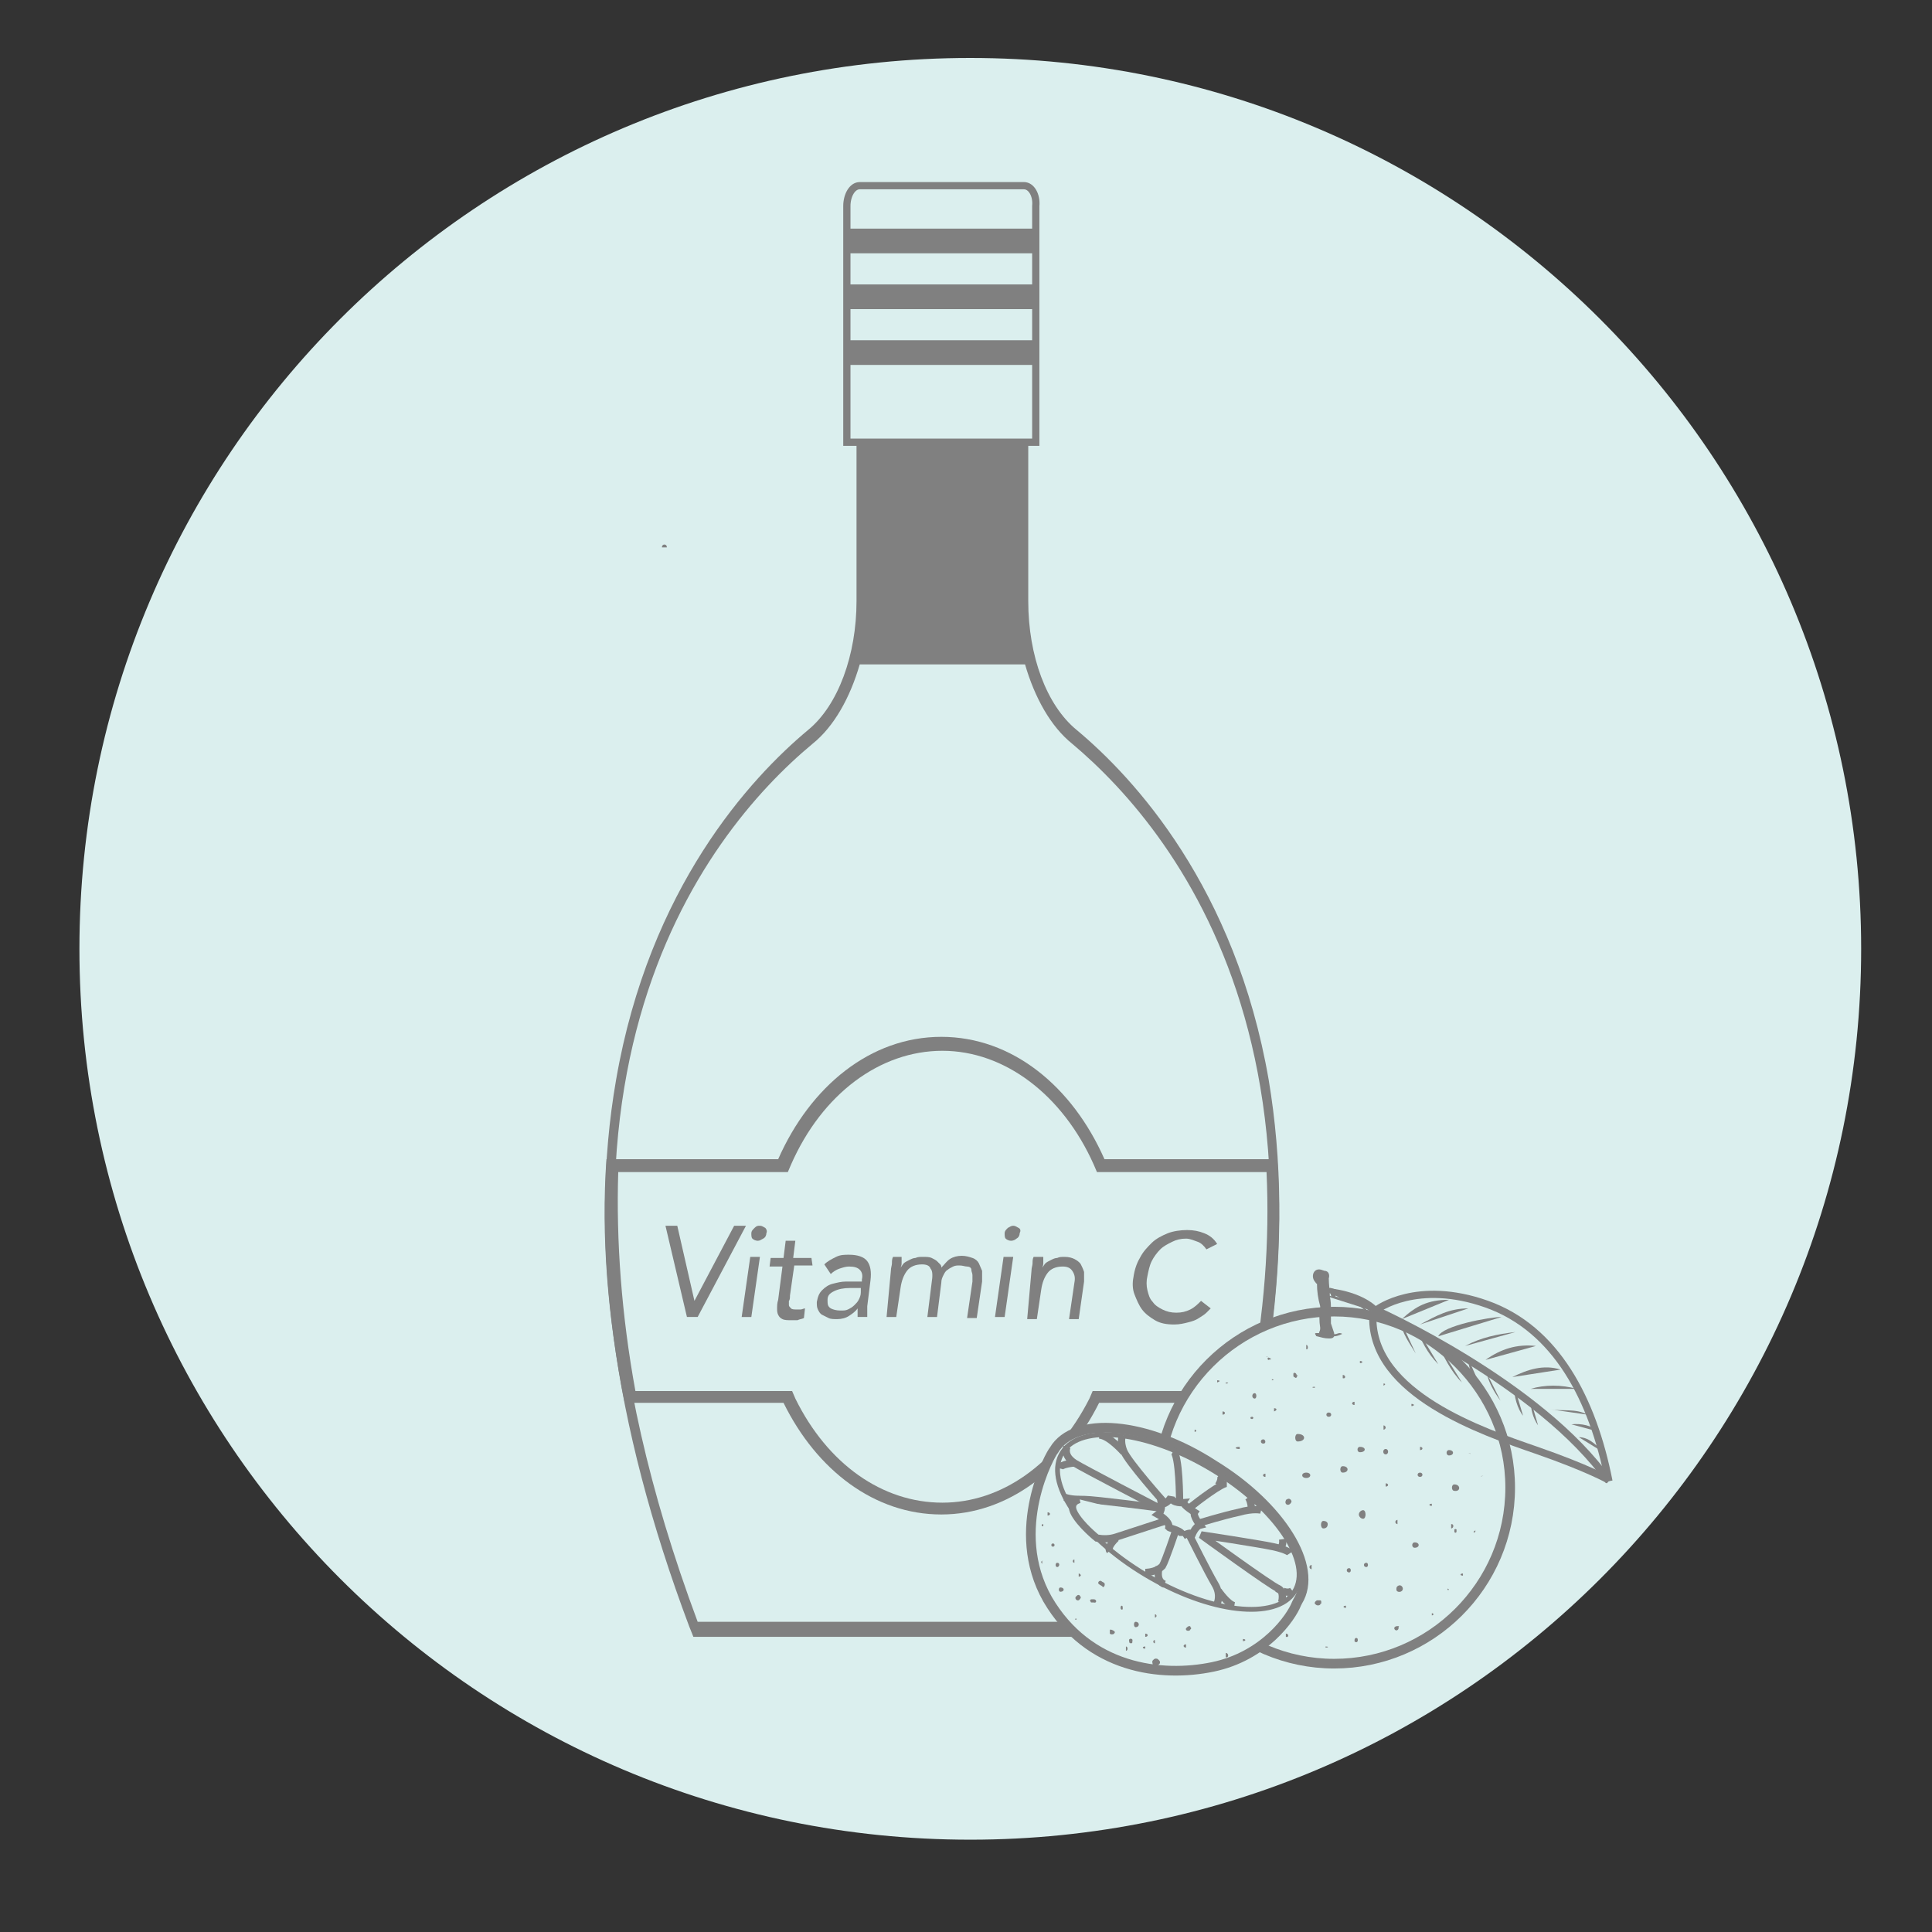 <?xml version="1.0" encoding="utf-8"?>
<!-- Generator: Adobe Illustrator 25.3.1, SVG Export Plug-In . SVG Version: 6.00 Build 0)  -->
<svg version="1.1" id="Layer_1" xmlns="http://www.w3.org/2000/svg" xmlns:xlink="http://www.w3.org/1999/xlink" x="0px" y="0px"
	 viewBox="0 0 180 180" style="enable-background:new 0 0 180 180;" xml:space="preserve">
<rect x="0" y="0" width="180" height="180" fill="#333333" stroke="none"/>
<style type="text/css">
	.st0{fill:#DBEFEE;}
	.st1{fill:#808080;stroke:#808080;stroke-width:0.45;stroke-miterlimit:2.25;}
	.st2{fill:#808080;}
	.st3{fill:#DBEFEE;stroke:#808080;stroke-width:0.675;stroke-miterlimit:2.25;}
	.st4{fill:#DBEFEE;stroke:#808080;stroke-width:0.9;stroke-miterlimit:2.25;}
	.st5{fill:#DBEFEE;stroke:#808080;stroke-width:0.45;stroke-miterlimit:2.25;}
	.st6{fill:none;stroke:#808080;stroke-width:0.675;stroke-miterlimit:2.25;}
</style>
<path class="st0" d="M173.4,88.4c0,45.9-37.2,83-83,83c-45.9,0-83-37.2-83-83c0-45.9,37.2-83,83-83C136.2,5.4,173.4,42.6,173.4,88.4
	z"/>
<path class="st1" d="M61.9,51L61.9,51C61.9,50.9,61.9,50.9,61.9,51C61.9,50.9,61.9,51,61.9,51z"/>
<path class="st2" d="M64.6,152.5l-0.4-1c-7.1-18.9-9.4-36-6.8-50.9c3.1-17.9,12.5-28.1,17.9-32.6c2.8-2.3,4.5-7,4.5-12V18.3h16v37.7
	c0,5.1,1.7,9.7,4.5,12c5.4,4.5,14.8,14.7,17.9,32.6c2.5,14.9,0.3,32-6.8,50.9l-0.4,1H64.6z"/>
<path class="st0" d="M99.9,69.3c-2-1.6-3.5-4.3-4.4-7.4H80.1c-0.9,3.1-2.4,5.8-4.4,7.4c-10.1,8.4-29.2,32.2-10.7,81.8h45.7
	C129.1,101.5,109.9,77.7,99.9,69.3z"/>
<path class="st3" d="M95.4,17.3H80.1c-0.7,0-1.2,0.9-1.2,1.9v22h17.6v-22C96.6,18.2,96.1,17.3,95.4,17.3z"/>
<path class="st2" d="M79,21.3h17.6v2.3H79V21.3z"/>
<path class="st2" d="M79,26.5h17.6v2.3H79V26.5z"/>
<path class="st2" d="M79,31.7h17.6V34H79V31.7z"/>
<path class="st2" d="M119,108h-16.1c-3-6.8-8.6-11.4-15.2-11.4s-12.2,4.6-15.2,11.4H56.5c-0.5,7.1,0.1,14.7,1.7,22.7H73
	c3.1,6.3,8.5,10.4,14.7,10.4s11.6-4.2,14.7-10.4h14.9C118.9,122.8,119.5,115.2,119,108z"/>
<path class="st0" d="M87.8,140c-5.6,0-10.7-3.6-13.7-9.7l-0.3-0.7H59.2c-1.3-7.1-1.8-14-1.6-20.4h15.8l0.3-0.7
	c2.9-6.6,8.3-10.6,14.1-10.6s11.2,4.1,14.1,10.6l0.3,0.7h15.8c0.3,6.4-0.2,13.2-1.6,20.4h-14.6l-0.3,0.7
	C98.4,136.4,93.3,140,87.8,140z"/>
<path class="st4" d="M140.7,138.6c0,9.1-7.4,16.4-16.4,16.4s-16.4-7.4-16.4-16.4c0-9.1,7.4-16.4,16.4-16.4S140.7,129.6,140.7,138.6z
	"/>
<path class="st4" d="M98.2,135.1c-0.3,0.3-4.3,7.4-0.6,13.9c3.8,6.5,10.6,7.3,15.4,6.3c4.8-1,7.3-4.6,7.8-5.9l0.1-0.2
	c2-3.2-1.6-8.9-7.8-12.7C106.8,132.4,100.1,131.9,98.2,135.1L98.2,135.1z"/>
<path class="st5" d="M99,135.3c1.7-2.7,7.9-2,13.9,1.6c6,3.6,9.4,8.7,7.7,11.4c-1.7,2.7-7.9,2-13.9-1.6
	C100.7,143.1,97.2,138,99,135.3"/>
<path class="st3" d="M109.9,139.9c0,0,0-4.4-0.6-4.7"/>
<path class="st3" d="M108.4,139.9c0,0-3.3-3.7-3.7-4.7c-0.4-1-0.1-1.5-0.1-1.5"/>
<path class="st3" d="M104.7,135.3c0,0-1.4-1.6-2.3-1.6"/>
<path class="st3" d="M108.2,140.6c0,0-7.5-3.9-8.1-4.3c-0.6-0.4-0.9-0.9-0.7-1.5"/>
<path class="st3" d="M100.1,136.3c0,0-1.3,0.1-1.4,0.5"/>
<path class="st3" d="M99.2,139.5c0.6,0.2,1.2,0.2,1.8,0.2c1,0,7.1,0.8,7.1,0.8"/>
<path class="st3" d="M100.6,139.7c0,0-1.1,0.2-0.5,1.3c0.6,1.1,2.1,2.3,2.1,2.3c0.6,0.1,1.2,0.1,1.8-0.1c0.9-0.3,4.6-1.5,4.6-1.5"/>
<path class="st3" d="M104,143.3c0,0-0.9,0.8-0.6,1.2"/>
<path class="st3" d="M106.7,146.5c0,0,0.7,0,1.2-0.3c0.2-0.1,0.3-0.2,0.4-0.3c0.3-0.5,1.2-3.2,1.2-3.2"/>
<path class="st3" d="M108,146c0,0-0.4,1.3,0.5,1.6"/>
<path class="st3" d="M113.4,149.4c0,0,0.4-0.8-0.2-1.8c-0.6-1-2.4-4.6-2.4-4.6"/>
<path class="st3" d="M113.5,148.2c0,0,0.9,1.3,1.5,1.4"/>
<path class="st3" d="M119,148c0,0,0.9,0.6,1.4,0.2"/>
<path class="st3" d="M120.2,144.7c0,0-0.2-0.3-1.6-0.6c-1.4-0.3-6.7-1.1-6.7-1.1s6.6,4.8,7.2,5c0.6,0.3,0.3,1.3,0.3,1.3"/>
<path class="st3" d="M119.2,144.3c0,0,0.4-0.2,0.3-0.9"/>
<path class="st3" d="M117.5,140.7c0,0-0.7-0.2-2.1,0.2c-1.4,0.3-3.7,1-3.7,1"/>
<path class="st3" d="M116.6,140.7c0,0,0-0.8-0.3-1.2"/>
<path class="st3" d="M114.3,138.2c-0.5,0-2.5,1.5-3.5,2.3"/>
<path class="st3" d="M113.5,138.4c0,0,0.5-0.7,0.1-1"/>
<path class="st3" d="M110.2,143.1c0,0,0.6-0.4,0.9-0.2c0,0,0.3-0.7,0.7-0.8c0,0-0.7-0.9-0.5-1.2c0,0-1.1-0.7-1-0.9
	c0,0-1.1,0.1-1.2-0.5c0,0-0.4,0.7-0.9,0.6c0,0,0.1,0.7-0.3,1c0,0,1.1,0.6,1,1.2C109,142.4,110.2,142.6,110.2,143.1"/>
<path class="st2" d="M124.8,124.2c-0.1,0-0.3,0.1-0.4,0.1c0,0,0,0,0,0c0,0-0.1,0-0.1,0l0,0c0,0,0,0,0-0.1c-0.1-0.3-0.2-0.6-0.3-0.9
	c0-0.3,0-0.6,0-0.9c0-0.1,0-0.3,0-0.4c0-0.4,0-0.8-0.1-1.2c0-0.6-0.1-1.1-0.1-1.7v0c0.1-0.3,0-0.7-0.4-0.7l-0.3-0.1
	c-0.7-0.2-1,0.6-0.6,1.1c0.1,0.1,0.1,0.2,0.2,0.2c0,0.7,0.1,1.4,0.3,2.1c0,0,0,0,0,0.1v0c-0.1,0.6-0.1,1.3,0,1.9
	c0,0.1,0,0.3-0.1,0.4c0,0,0,0,0,0c0,0,0,0.1,0,0.1v0c-0.1,0-0.2,0-0.3,0c-0.1,0-0.1,0.1,0,0.2c0,0,0,0,0,0c0,0,0,0.1,0.1,0.1
	c0.4,0.1,0.7,0.2,1.1,0.2c0.2,0,0.4,0,0.5-0.2c0.2,0,0.5-0.1,0.7-0.2C125.1,124.3,125,124.2,124.8,124.2z"/>
<path class="st2" d="M123.6,120c0,0,3.3,0.2,4.9,2"/>
<path class="st2" d="M123.4,120.7c0,0,2.9,0.1,4.4,1.4"/>
<path class="st6" d="M128.3,122c0,0,3.7-2.8,10.2-0.5s9.9,8.9,11.4,16.5"/>
<path class="st6" d="M149.9,137.9c0,0-1.9-1.1-6.8-2.8c-4.9-1.7-15.3-5.2-15.2-12.4"/>
<path class="st6" d="M128.3,122.1c0,0,15.2,6.8,21.6,15.9"/>
<path class="st2" d="M126.2,121.4c-0.1-0.1-0.2-0.2-0.4-0.2c0,0,0,0,0-0.1c-0.3-0.2-0.6-0.4-0.9-0.5l-0.6-0.3c0,0-0.1,0-0.1,0
	c0,0-0.1,0-0.1,0c0,0-0.1,0-0.1,0c0,0,0,0,0-0.1c-0.1-0.1-0.2,0-0.2,0.1c0.1,0.1,0.2,0.2,0.2,0.4c0.1,0.1,0.2,0.2,0.3,0.2
	c0.1,0,0.2-0.1,0.1-0.2c0.2,0.1,0.4,0.2,0.7,0.3c0,0,0,0,0,0c0.2,0.1,0.4,0.2,0.7,0.3c0.1,0.1,0.3,0.2,0.4,0.2
	C126.2,121.6,126.2,121.4,126.2,121.4z"/>
<path class="st2" d="M128.4,121.9c-0.1-0.1-0.3-0.2-0.5-0.2c-0.7-0.4-1.3-0.7-2-0.9c-0.6-0.3-1.2-0.6-1.9-0.8
	c-0.3-0.1-0.4,0.4-0.1,0.5s0.5,0.2,0.8,0.2c0.2,0,0.5,0.1,0.7,0.2c0,0.1,0,0.2,0.1,0.2c0,0,0,0,0,0c0.2,0,0.4,0.1,0.6,0.2
	c0.4,0.2,0.7,0.5,1.1,0.8c0.1,0,0.1,0,0.1-0.1c-0.2-0.2-0.4-0.3-0.5-0.4c0.3,0.2,0.6,0.4,0.9,0.6c0,0,0.1,0,0-0.1c0,0,0,0,0,0
	c0.1,0.1,0.3,0.2,0.4,0.2C128.4,122.4,128.6,122.1,128.4,121.9z"/>
<path class="st2" d="M98.8,147.9c-0.2,0-0.2,0.4,0,0.4C99.2,148.3,99.2,147.9,98.8,147.9z"/>
<path class="st2" d="M98.5,145.6c-0.2,0-0.2,0.4,0,0.4S98.8,145.6,98.5,145.6z"/>
<path class="st2" d="M98.1,143.8c-0.2,0-0.2,0.3,0,0.3C98.3,144.1,98.3,143.8,98.1,143.8z"/>
<path class="st2" d="M97.2,145.4c-0.1,0-0.2,0.1-0.2,0.1c0,0.1,0.1,0.2,0.1,0.2h0V145.4z"/>
<path class="st2" d="M97.6,140.9v0.3C97.9,141.2,97.9,140.9,97.6,140.9z"/>
<path class="st2" d="M100.1,145.3c-0.2,0-0.2,0.3,0,0.3V145.3z"/>
<path class="st2" d="M100.3,150.8c-0.2,0-0.2,0.1,0,0.1V150.8z"/>
<path class="st2" d="M103.7,151.9L103.7,151.9c-0.2-0.1-0.3-0.1-0.3,0c0,0,0,0.1,0,0.2l0,0.1c0.1,0.1,0.3,0.1,0.4,0
	S103.9,152,103.7,151.9z"/>
<path class="st2" d="M101.9,149c-0.1,0-0.1,0-0.2,0c-0.1,0-0.2,0.1-0.1,0.2c0,0.1,0.1,0.1,0.1,0.1c0.1,0,0.1,0,0.2,0
	C102.2,149.4,102.2,149,101.9,149z"/>
<path class="st2" d="M100.5,148.6c-0.1,0-0.1,0-0.2,0.1c-0.3,0.2,0.1,0.6,0.3,0.3c0,0,0.1-0.1,0.1-0.2
	C100.6,148.7,100.6,148.6,100.5,148.6z"/>
<path class="st2" d="M102.9,147.5c-0.1-0.1-0.2-0.1-0.3-0.2c-0.2-0.1-0.4,0.2-0.2,0.3c0.1,0.1,0.2,0.1,0.3,0.2
	C102.8,148,103,147.7,102.9,147.5z"/>
<path class="st2" d="M104.4,149.8L104.4,149.8c0,0.2,0.2,0.2,0.2,0.1v-0.1c0-0.1,0-0.2-0.1-0.2C104.5,149.6,104.4,149.6,104.4,149.8
	C104.4,149.7,104.4,149.8,104.4,149.8z"/>
<path class="st2" d="M105.2,152.9C105.2,152.9,105.2,153,105.2,152.9c0,0.2,0.1,0.2,0.2,0.2c0,0,0.1,0,0.1-0.1c0,0,0,0,0-0.1
	C105.6,152.6,105.1,152.6,105.2,152.9z"/>
<path class="st2" d="M107.6,152.8c-0.2,0-0.2,0.3,0,0.3V152.8z"/>
<path class="st2" d="M107.6,150.4v0.3C107.8,150.7,107.8,150.4,107.6,150.4z"/>
<path class="st2" d="M106.7,153.4c-0.3,0-0.3,0.2,0,0.2V153.4z"/>
<path class="st2" d="M110.8,151.5c-0.1,0-0.2,0.1-0.3,0.2c-0.1,0.3,0.4,0.3,0.4,0.1c0.1,0,0.1-0.2,0-0.2
	C110.9,151.5,110.9,151.5,110.8,151.5z"/>
<path class="st2" d="M114.2,154v0.4C114.5,154.5,114.5,154,114.2,154z"/>
<path class="st2" d="M115.8,152.7v0.2C116.1,152.9,116.1,152.7,115.8,152.7z"/>
<path class="st2" d="M110.5,153.2c-0.3,0-0.3,0.3,0,0.3V153.2z"/>
<path class="st2" d="M106.7,152.2v0.3C107,152.5,107,152.2,106.7,152.2z"/>
<path class="st2" d="M108,154.7C108,154.6,108,154.6,108,154.7C108,154.6,108,154.6,108,154.7C108,154.6,108,154.6,108,154.7
	c-0.1-0.1-0.1-0.1-0.1-0.1c-0.1-0.1-0.3-0.1-0.4,0c0,0-0.1,0.1-0.1,0.1c-0.1,0.1,0,0.3,0,0.4c0,0,0.1,0.1,0.2,0.1
	C108,155.2,108.2,154.9,108,154.7z"/>
<path class="st2" d="M107.9,154.5C107.9,154.5,107.9,154.5,107.9,154.5z"/>
<path class="st2" d="M104.9,153.4v0.4C105.1,153.8,105.1,153.4,104.9,153.4z"/>
<path class="st2" d="M105.8,151.1c-0.2,0-0.2,0.5,0,0.5C106.2,151.6,106.2,151.1,105.8,151.1z"/>
<path class="st2" d="M100.5,146.6v0.3c0.1,0,0.2-0.1,0.2-0.1C100.7,146.7,100.6,146.6,100.5,146.6
	C100.5,146.6,100.5,146.6,100.5,146.6z"/>
<path class="st2" d="M97.2,142c-0.2,0-0.2,0.2,0,0.2V142z"/>
<path class="st2" d="M113.4,128.6v0.2C113.7,128.7,113.7,128.6,113.4,128.6z"/>
<path class="st2" d="M111.3,133.2v0.2C111.5,133.4,111.5,133.2,111.3,133.2z"/>
<path class="st2" d="M114.2,128.8v0.1C114.5,128.9,114.5,128.8,114.2,128.8z"/>
<path class="st2" d="M118.1,126.4L118.1,126.4c-0.1,0-0.1,0-0.1,0C118,126.4,118,126.5,118.1,126.4L118.1,126.4L118.1,126.4
	C118.1,126.4,118.1,126.4,118.1,126.4C118.1,126.4,118.1,126.4,118.1,126.4z"/>
<path class="st2" d="M121.7,125.3v0.4C121.9,125.8,121.9,125.3,121.7,125.3z"/>
<path class="st2" d="M113.9,131.5v0.3C114.2,131.8,114.2,131.5,113.9,131.5z"/>
<path class="st2" d="M119.8,152.2v0.3C120.1,152.6,120.1,152.2,119.8,152.2z"/>
<path class="st2" d="M123.5,153.4v0.1C123.8,153.5,123.8,153.4,123.5,153.4z"/>
<path class="st2" d="M126.2,152.8c0,0,0,0.1,0,0.1c0,0.1,0.2,0.1,0.2,0.1c0,0,0,0,0.1-0.1c0,0,0-0.1,0-0.1c0-0.1,0-0.2-0.2-0.2
	C126.4,152.6,126.2,152.6,126.2,152.8C126.2,152.8,126.2,152.8,126.2,152.8z"/>
<path class="st2" d="M130.2,151.5L130.2,151.5c-0.2,0-0.3,0.1-0.3,0.2c0,0.1,0.1,0.2,0.2,0.2c0.1,0,0.2-0.1,0.2-0.2c0,0,0-0.1,0-0.1
	C130.4,151.5,130.3,151.5,130.2,151.5z"/>
<path class="st2" d="M133.4,150.3v0.2C133.6,150.5,133.6,150.3,133.4,150.3z"/>
<path class="st2" d="M135,148.1C134.9,148.1,134.9,148.1,135,148.1c-0.1-0.1-0.1-0.1-0.1-0.1c0,0,0,0,0,0
	C134.8,148.1,134.9,148.2,135,148.1C135,148.2,135,148.2,135,148.1C135,148.1,135,148.1,135,148.1z"/>
<path class="st2" d="M137.4,142.6c0,0-0.1,0.1-0.1,0.1c0,0,0,0,0,0.1c0,0,0,0,0,0C137.5,142.7,137.5,142.7,137.4,142.6
	C137.5,142.6,137.5,142.5,137.4,142.6z"/>
<path class="st2" d="M138.2,137.5C137.9,137.5,137.9,137.6,138.2,137.5L138.2,137.5z"/>
<path class="st2" d="M136.8,135.4L136.8,135.4C137.1,135.5,137.1,135.4,136.8,135.4z"/>
<path class="st2" d="M135.7,142.5C135.7,142.5,135.7,142.4,135.7,142.5c-0.1-0.1-0.2,0-0.2,0v0.2c0,0,0,0.1,0.1,0.1
	c0,0,0.1,0,0.1-0.1V142.5z"/>
<path class="st2" d="M136.3,146.6c-0.3,0-0.3,0.2,0,0.2V146.6z"/>
<path class="st2" d="M120.6,148.9v0.2C120.9,149.1,120.9,148.9,120.6,148.9z"/>
<path class="st2" d="M125.4,149.6c-0.3,0-0.3,0.2,0,0.2V149.6z"/>
<path class="st2" d="M126.7,126.8v0.2C127,127,127,126.8,126.7,126.8z"/>
<path class="st2" d="M128.9,128.9v0.2C129.1,129,129.1,128.9,128.9,128.9z"/>
<path class="st2" d="M131.5,130.8v0.2C131.8,131,131.8,130.8,131.5,130.8z"/>
<path class="st2" d="M118.4,126.6c-0.1-0.1-0.3-0.2-0.3,0c0,0,0,0.1,0.1,0.1c0,0,0.1,0,0.1-0.1C118.3,126.7,118.4,126.7,118.4,126.6
	C118.4,126.7,118.5,126.6,118.4,126.6z"/>
<path class="st2" d="M118.5,128.5v0.1C118.7,128.6,118.7,128.5,118.5,128.5z"/>
<path class="st2" d="M115.5,134.8c-0.5,0-0.5,0.2,0,0.2V134.8z"/>
<path class="st2" d="M116.7,132L116.7,132c-0.1,0-0.2,0-0.2,0.1c0,0,0,0.1,0.1,0.1h0.1C116.8,132.1,116.8,132.1,116.7,132
	C116.8,132,116.8,132,116.7,132z"/>
<path class="st2" d="M118.7,131.2v0.3C119,131.4,119,131.2,118.7,131.2z"/>
<path class="st2" d="M122.5,129.2c-0.3,0-0.3,0.1,0,0.1V129.2z"/>
<path class="st2" d="M126.2,130.6c-0.3,0-0.3,0.3,0,0.3V130.6z"/>
<path class="st2" d="M129.1,135c-0.3,0-0.3,0.5,0,0.5S129.4,135,129.1,135z"/>
<path class="st2" d="M132.3,137.2c-0.3,0-0.3,0.4,0,0.4C132.6,137.6,132.6,137.2,132.3,137.2z"/>
<path class="st2" d="M131.8,143.7c-0.3,0-0.3,0.5,0,0.5C132.3,144.2,132.3,143.7,131.8,143.7z"/>
<path class="st2" d="M127.3,145.6c-0.3,0-0.3,0.4,0,0.4C127.5,146,127.5,145.6,127.3,145.6z"/>
<path class="st2" d="M122.2,145.8c-0.1,0-0.2,0.1-0.2,0.2c0,0.1,0.1,0.2,0.2,0.2c0,0,0,0,0,0V145.8z"/>
<path class="st2" d="M135,135.1c-0.3,0-0.3,0.5,0,0.5C135.5,135.6,135.5,135.1,135,135.1z"/>
<path class="st2" d="M135.2,142v0.4c0.1,0,0.2-0.1,0.2-0.2C135.4,142.1,135.4,142,135.2,142C135.3,142,135.3,142,135.2,142z"/>
<path class="st2" d="M130.7,148c0-0.1-0.1-0.3-0.3-0.3c-0.1,0-0.3,0.1-0.3,0.3v0.1C130.1,148.4,130.7,148.4,130.7,148L130.7,148z"/>
<path class="st2" d="M116.9,129.8c-0.3,0-0.3,0.5,0,0.5C117.1,130.3,117.1,129.8,116.9,129.8z"/>
<path class="st2" d="M120.8,128.1C120.8,128.1,120.8,128.1,120.8,128.1C120.8,128.1,120.8,128,120.8,128.1c0-0.1-0.1-0.2-0.2-0.2
	c0,0-0.1,0-0.1,0.1c0,0,0,0,0,0c0,0,0,0,0,0.1c0,0.1,0,0.2,0.1,0.2c0.1,0.1,0.2,0.1,0.2,0c0,0,0.1-0.1,0.1-0.2
	C120.8,128.2,120.8,128.1,120.8,128.1z"/>
<path class="st2" d="M117.9,137.3c-0.3,0-0.3,0.3,0,0.3V137.3z"/>
<path class="st2" d="M120.9,133.6c-0.3,0-0.3,0.7,0,0.7C121.7,134.3,121.7,133.6,120.9,133.6z"/>
<path class="st2" d="M120.3,139.8L120.3,139.8c-0.1-0.2-0.3-0.2-0.4-0.1c0,0-0.1,0-0.1,0.1l0,0c-0.1,0.2,0,0.4,0.2,0.4
	S120.4,139.9,120.3,139.8z"/>
<path class="st2" d="M123.3,141.7c-0.3,0-0.3,0.7,0,0.7c0.2,0,0.4-0.1,0.4-0.4C123.7,141.8,123.5,141.7,123.3,141.7
	C123.3,141.7,123.3,141.7,123.3,141.7z"/>
<path class="st2" d="M127,140.7c-0.2,0-0.4,0.2-0.4,0.4c0,0.2,0.2,0.4,0.4,0.4h0C127.3,141.5,127.3,140.7,127,140.7z"/>
<path class="st2" d="M125.1,136.6c-0.3,0-0.3,0.6,0,0.6C125.7,137.2,125.7,136.6,125.1,136.6z"/>
<path class="st2" d="M126.7,134.8c-0.3,0-0.3,0.5,0,0.5C127.3,135.3,127.3,134.8,126.7,134.8z"/>
<path class="st2" d="M123.8,131.6c-0.3,0-0.3,0.4,0,0.4C124.1,132,124.1,131.6,123.8,131.6z"/>
<path class="st2" d="M125.1,128.1v0.3C125.4,128.5,125.4,128.1,125.1,128.1z"/>
<path class="st2" d="M117.7,134.1c-0.3,0-0.3,0.4,0,0.4S117.9,134.1,117.7,134.1z"/>
<path class="st2" d="M122.8,149.1l-0.1,0c-0.2,0.1-0.3,0.3-0.1,0.4c0.1,0.1,0.3,0.1,0.4,0c0,0,0-0.1,0.1-0.1c0,0,0-0.1,0-0.1
	c0-0.1,0-0.2-0.1-0.2C122.9,149.1,122.8,149.1,122.8,149.1z"/>
<path class="st2" d="M125.7,146.1c-0.3,0-0.3,0.4,0,0.4C125.9,146.5,125.9,146.1,125.7,146.1z"/>
<path class="st2" d="M130.2,141.6c-0.1,0-0.2,0.1-0.2,0.2c0,0.1,0.1,0.2,0.2,0.2c0,0,0,0,0,0V141.6z"/>
<path class="st2" d="M128.9,132.8v0.4c0.1,0,0.2-0.1,0.2-0.2C129.1,132.9,129,132.8,128.9,132.8
	C128.9,132.8,128.9,132.8,128.9,132.8z"/>
<path class="st2" d="M132.3,134.8v0.3C132.6,135.1,132.6,134.8,132.3,134.8z"/>
<path class="st2" d="M129.1,138.2v0.3C129.4,138.5,129.4,138.2,129.1,138.2z"/>
<path class="st2" d="M133.4,140.1c-0.3,0-0.3,0.2,0,0.2V140.1z"/>
<path class="st2" d="M135.5,138.3c-0.3,0-0.3,0.6,0,0.6C136.1,139,136.1,138.3,135.5,138.3z"/>
<path class="st2" d="M121.7,137.2c-0.5,0-0.5,0.5,0,0.5C122.2,137.7,122.2,137.2,121.7,137.2z"/>
<path class="st2" d="M134,127.1c-1-1-1.6-2.2-2.1-3.5"/>
<path class="st2" d="M133.9,125.1c0.6,1.3,1.3,2.7,2.3,3.7"/>
<path class="st2" d="M130.5,123.1c0.1,1.1,0.8,2,1.4,3"/>
<path class="st2" d="M136.8,126.6c0,1.2,0.8,2.4,1.5,3.4"/>
<path class="st2" d="M138.5,127.9c0.2,0.9,0.7,1.8,1.3,2.6"/>
<path class="st2" d="M141.1,129.2c-0.1,0.8,0.3,2.1,0.8,2.7"/>
<path class="st2" d="M142.6,130.4c0,0.8,0.2,1.7,0.7,2.4"/>
<path class="st2" d="M130.6,122.9c1.3-1.2,2.4-1.8,4.4-1.8"/>
<path class="st2" d="M132.3,123.4c1.5-0.8,2.7-1.5,4.5-1.5"/>
<path class="st2" d="M134,124.5c0.4-1,4.8-1.8,5.9-1.8"/>
<path class="st2" d="M136.5,125.4c1.5-0.8,3-1.1,4.7-1.3"/>
<path class="st2" d="M138.4,126.7c1.4-1,2.9-1.5,4.7-1.3"/>
<path class="st2" d="M140.9,128.3c1.4-0.7,2.9-1.2,4.5-0.7"/>
<path class="st2" d="M142.6,129.4c1.3-0.4,2.9-0.4,4.3,0"/>
<path class="st2" d="M144.4,131.3c1.1,0.2,2.4-0.1,3.5,0.5"/>
<path class="st2" d="M146.4,132.7c0.9-0.1,1.9,0.1,2.6,0.7"/>
<path class="st2" d="M147.1,133.9c1.1,0,1.8,1,2.6,1.6"/>
<g>
	<path class="st2" d="M62,114.2h1.1l1.6,7l0,0l3.7-7h1.1l-4.5,8.5h-1L62,114.2z"/>
	<path class="st2" d="M69.9,117.1h0.9l-0.8,5.6h-0.9L69.9,117.1z M70,114.9c0-0.2,0.1-0.3,0.3-0.5s0.3-0.2,0.5-0.2s0.3,0.1,0.5,0.2
		c0.1,0.1,0.2,0.3,0.1,0.5c0,0.2-0.1,0.4-0.3,0.5s-0.3,0.2-0.5,0.2s-0.4-0.1-0.5-0.2S70,115.1,70,114.9z"/>
	<path class="st2" d="M75.7,117.9H74l-0.4,2.8c0,0.2,0,0.4-0.1,0.5c0,0.2,0,0.3,0,0.4s0.1,0.2,0.2,0.3c0.1,0.1,0.3,0.1,0.5,0.1
		c0.1,0,0.3,0,0.4,0s0.3-0.1,0.4-0.1l-0.1,0.9c-0.2,0.1-0.4,0.1-0.6,0.2c-0.2,0-0.4,0-0.6,0c-0.3,0-0.6,0-0.8-0.1s-0.3-0.2-0.4-0.4
		c-0.1-0.2-0.1-0.4-0.1-0.6s0-0.5,0.1-0.8l0.4-3.1h-1.2l0.1-0.8H73l0.2-1.6h0.9l-0.2,1.6h1.7L75.7,117.9z"/>
	<path class="st2" d="M76.8,117.8c0.3-0.3,0.7-0.5,1.1-0.7s0.8-0.2,1.2-0.2c0.8,0,1.4,0.2,1.7,0.6s0.4,1,0.3,1.8l-0.3,2.4
		c0,0.2,0,0.3,0,0.5s0,0.3,0,0.5h-0.9c0-0.1,0-0.3,0-0.4s0-0.3,0-0.4l0,0c-0.2,0.3-0.5,0.5-0.8,0.7s-0.7,0.3-1.1,0.3
		c-0.3,0-0.6,0-0.8-0.1c-0.2-0.1-0.4-0.2-0.6-0.3c-0.2-0.1-0.3-0.3-0.4-0.5s-0.1-0.4-0.1-0.7c0.1-0.5,0.2-0.8,0.5-1.1
		c0.3-0.3,0.6-0.5,1-0.6s0.8-0.2,1.2-0.2c0.4,0,0.8,0,1.1,0h0.4v-0.2c0.1-0.4,0-0.7-0.2-0.9c-0.2-0.2-0.5-0.3-1-0.3
		c-0.3,0-0.6,0.1-0.9,0.2s-0.6,0.3-0.8,0.5L76.8,117.8z M79.2,120c-0.6,0-1.1,0.1-1.5,0.3s-0.6,0.4-0.6,0.8s0,0.6,0.3,0.8
		c0.2,0.1,0.5,0.2,0.9,0.2c0.3,0,0.5,0,0.7-0.1s0.4-0.2,0.6-0.4c0.2-0.2,0.3-0.3,0.4-0.5s0.2-0.4,0.2-0.7V120
		C80.2,120,79.2,120,79.2,120z"/>
	<path class="st2" d="M83,118.4c0-0.3,0.1-0.5,0.1-0.7s0-0.4,0.1-0.6H84c0,0.2,0,0.3,0,0.5s0,0.3-0.1,0.5l0,0
		c0.1-0.1,0.2-0.3,0.3-0.4c0.1-0.1,0.3-0.2,0.5-0.3c0.2-0.1,0.4-0.2,0.6-0.2c0.2-0.1,0.4-0.1,0.7-0.1c0.3,0,0.6,0,0.8,0.1
		c0.2,0.1,0.4,0.2,0.5,0.3c0.1,0.1,0.2,0.2,0.3,0.3c0.1,0.1,0.1,0.2,0.1,0.3c0.3-0.3,0.5-0.6,0.8-0.8c0.3-0.2,0.7-0.3,1.1-0.3
		s0.7,0.1,1,0.2s0.5,0.3,0.6,0.5s0.2,0.5,0.3,0.7c0,0.3,0,0.6,0,1l-0.5,3.4h-0.9l0.5-3.4c0-0.2,0-0.4,0-0.6s-0.1-0.3-0.1-0.5
		s-0.2-0.3-0.4-0.3s-0.4-0.1-0.7-0.1c-0.2,0-0.4,0-0.6,0.1s-0.4,0.2-0.5,0.3c-0.2,0.1-0.3,0.3-0.4,0.5s-0.2,0.4-0.2,0.7l-0.4,3.2
		h-0.9l0.4-3.2c0.1-0.6,0.1-1.1-0.1-1.3c-0.1-0.3-0.4-0.4-0.8-0.4c-0.6,0-1.1,0.2-1.4,0.6s-0.5,0.9-0.6,1.6l-0.4,2.7h-0.9L83,118.4z
		"/>
	<path class="st2" d="M93.5,117.1h0.9l-0.8,5.6h-0.9L93.5,117.1z M93.6,114.9c0-0.2,0.1-0.3,0.3-0.5c0.2-0.1,0.3-0.2,0.5-0.2
		s0.3,0.1,0.5,0.2s0.2,0.3,0.1,0.5c0,0.2-0.1,0.4-0.3,0.5c-0.1,0.1-0.3,0.2-0.5,0.2s-0.4-0.1-0.5-0.2S93.6,115.1,93.6,114.9z"/>
	<path class="st2" d="M96.1,118.4c0-0.3,0.1-0.5,0.1-0.7s0-0.4,0.1-0.6h0.9c0,0.2,0,0.3,0,0.5s0,0.3-0.1,0.5l0,0
		c0.1-0.1,0.2-0.3,0.3-0.4c0.1-0.1,0.3-0.2,0.5-0.3c0.2-0.1,0.4-0.2,0.6-0.2c0.2-0.1,0.4-0.1,0.7-0.1c0.4,0,0.7,0.1,0.9,0.2
		s0.5,0.3,0.6,0.5s0.2,0.4,0.3,0.7c0,0.3,0,0.6,0,0.9l-0.5,3.5h-0.9l0.5-3.4c0.1-0.5,0-0.8-0.2-1.1c-0.2-0.3-0.5-0.4-0.9-0.4
		c-0.6,0-1.1,0.2-1.4,0.6s-0.5,0.9-0.6,1.6l-0.4,2.7h-0.9L96.1,118.4z"/>
	<g>
		<path class="st2" d="M112.4,116.4c-0.2-0.3-0.5-0.6-0.8-0.7s-0.7-0.3-1.1-0.3c-0.5,0-0.9,0.1-1.3,0.3c-0.4,0.2-0.8,0.4-1.1,0.7
			c-0.3,0.3-0.6,0.7-0.8,1.1s-0.3,0.9-0.4,1.4c-0.1,0.4-0.1,0.9,0,1.3c0.1,0.4,0.2,0.8,0.5,1.1c0.2,0.3,0.5,0.5,0.9,0.7
			c0.4,0.2,0.8,0.3,1.3,0.3c0.5,0,0.9-0.1,1.3-0.3c0.4-0.2,0.7-0.5,1-0.8l0.9,0.7c-0.1,0.1-0.2,0.2-0.4,0.4
			c-0.2,0.2-0.4,0.3-0.7,0.5c-0.3,0.2-0.6,0.3-1,0.4s-0.8,0.2-1.3,0.2c-0.7,0-1.3-0.1-1.8-0.4s-0.9-0.6-1.2-1
			c-0.3-0.4-0.5-0.9-0.7-1.4s-0.2-1.1-0.1-1.6c0.1-0.7,0.3-1.3,0.6-1.8c0.3-0.6,0.7-1,1.1-1.4c0.4-0.4,1-0.7,1.5-0.9
			s1.2-0.3,1.8-0.3c0.6,0,1.1,0.1,1.6,0.3c0.5,0.2,0.9,0.5,1.2,1L112.4,116.4z"/>
	</g>
</g>
</svg>
